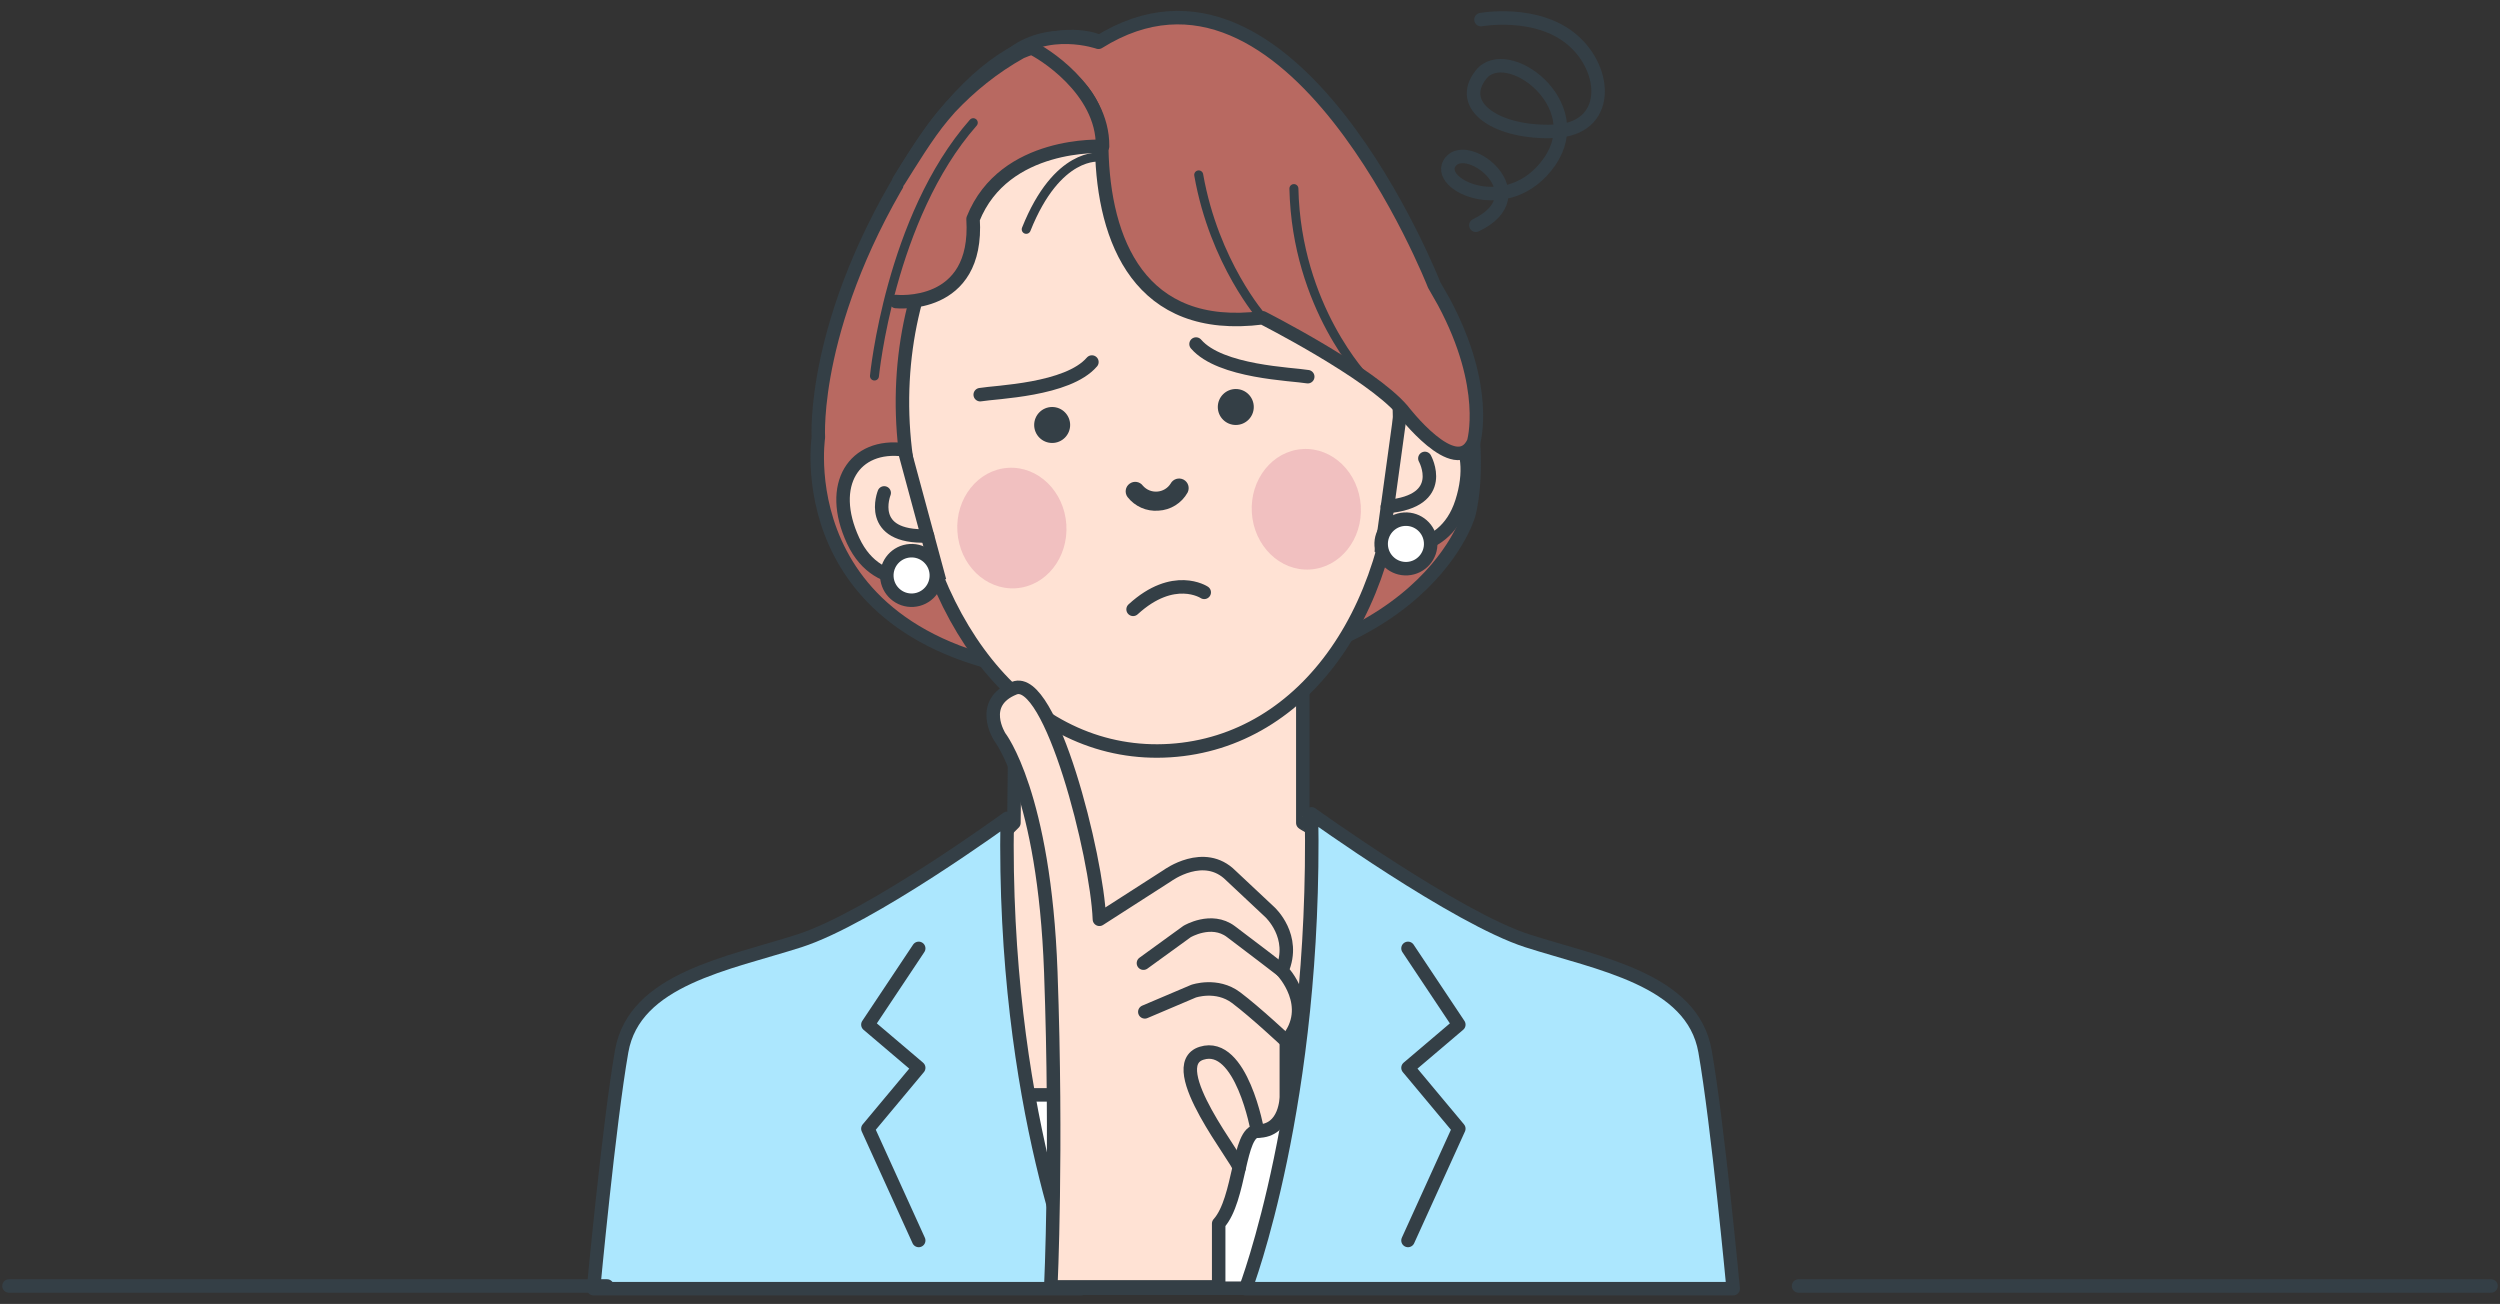 <svg xmlns="http://www.w3.org/2000/svg" width="278" height="145" viewBox="0 0 278 145" fill="none"><rect x="0" y="0" width="278" height="145" fill="#333333" stroke="none"/><g clip-path="url(#clip0_668_88808)"><path d="M122.42 4.684C122.42 4.684 112.878 -0.228 101.519 17.61C90.16 35.447 91.002 48.642 91.002 48.642C91.002 48.642 87.118 74.283 122.512 75.338C157.906 76.392 163.31 57.278 163.31 57.278C163.31 57.278 168.784 39.264 147.17 11.937C147.17 11.937 136.223 -3.925 122.42 4.684Z" fill="#B86961" stroke="#343F46" stroke-width="1.5" stroke-linecap="round" stroke-linejoin="round"></path><path d="M112.747 91.504L112.923 75.098H144.873V91.504C144.696 91.504 162.324 101.421 162.324 101.421L174.024 123.644L97.323 130.068L95.582 109.816V103.073L103.933 100.319L112.747 91.504Z" fill="#FFE2D4" stroke="#343F46" stroke-width="1.5" stroke-linecap="round" stroke-linejoin="round"></path><path d="M155.635 46.507C155.869 67.469 145.148 82.506 130.118 83.464C115.088 84.423 103.094 70.836 100.661 50.014C98.229 29.192 110.423 11.301 125.453 10.342C140.483 9.383 155.399 25.666 155.635 46.507Z" fill="#FFE2D4" stroke="#343F46" stroke-width="1.5" stroke-miterlimit="10"></path><path d="M153.679 60.774C153.679 60.774 160.472 62.383 162.559 55.814C164.645 49.244 161.066 45.056 155.639 46.506L153.679 60.774Z" fill="#FFE2D4" stroke="#343F46" stroke-width="1.5" stroke-miterlimit="10"></path><path d="M158.446 50.976C158.446 50.976 161.088 55.71 154.272 56.332" stroke="#343F46" stroke-width="1.5" stroke-linecap="round" stroke-linejoin="round"></path><path d="M104.309 63.924C104.309 63.924 97.776 66.383 94.871 60.132C91.966 53.88 94.984 49.272 100.552 50.021L104.309 63.924Z" fill="#FFE2D4" stroke="#343F46" stroke-width="1.5" stroke-miterlimit="10"></path><path d="M98.322 54.812C98.322 54.812 96.302 59.843 103.142 59.594" stroke="#343F46" stroke-width="1.5" stroke-linecap="round" stroke-linejoin="round"></path><path d="M159.478 31.679C159.478 31.679 143.655 -8.747 122.154 4.702C122.154 4.702 116.442 2.7 112.255 6.279C112.255 6.279 122.299 6.448 122.515 16.591C122.732 26.735 126.704 37.091 140.392 35.335C140.392 35.335 152.371 41.416 155.95 45.604C155.95 45.604 161.877 53.374 163.861 49.173C163.861 49.173 165.687 43.146 160.562 33.583L159.478 31.679Z" fill="#B86961" stroke="#343F46" stroke-width="1.5" stroke-linecap="round" stroke-linejoin="round"></path><path d="M140.381 35.335C140.381 35.335 135.027 29.273 133.296 19.447" stroke="#343F46" stroke-linecap="round" stroke-linejoin="round"></path><g opacity="0.15"><path fill-rule="evenodd" clip-rule="evenodd" d="M118.578 58.334C118.814 62.039 116.289 65.204 112.947 65.417C109.604 65.63 106.697 62.801 106.461 59.107C106.226 55.412 108.75 52.237 112.092 52.024C115.435 51.811 118.342 54.639 118.578 58.334ZM151.32 56.245C151.557 59.951 149.032 63.115 145.689 63.328C142.347 63.541 139.44 60.713 139.204 57.018C138.968 53.324 141.492 50.148 144.835 49.935C148.177 49.722 151.085 52.551 151.32 56.245Z" fill="#A1004E"></path></g><path d="M128.814 56.786C127.496 56.892 126.201 56.323 125.383 55.272C125.033 54.797 125.133 54.128 125.609 53.789C126.083 53.438 126.741 53.54 127.091 54.014C127.496 54.474 128.085 54.713 128.689 54.663C129.294 54.624 129.847 54.291 130.168 53.785C130.443 53.26 131.082 53.064 131.607 53.329C132.132 53.604 132.327 54.243 132.063 54.768C131.399 55.959 130.167 56.722 128.814 56.786Z" fill="#343F46"></path><path d="M133.91 65.869C133.91 65.869 130.52 63.619 126 67.759" stroke="#343F46" stroke-width="1.5" stroke-linecap="round" stroke-linejoin="round"></path><path d="M109 43.888C110.7 43.588 118.73 43.388 121.42 40.258" stroke="#343F46" stroke-width="1.5" stroke-linecap="round" stroke-linejoin="round"></path><path d="M145.42 41.888C143.72 41.588 135.69 41.388 133 38.258" stroke="#343F46" stroke-width="1.5" stroke-linecap="round" stroke-linejoin="round"></path><path d="M117 49.258C118.104 49.258 119 48.363 119 47.258C119 46.154 118.104 45.258 117 45.258C115.895 45.258 115 46.154 115 47.258C115 48.363 115.895 49.258 117 49.258Z" fill="#343F46"></path><path d="M137.42 47.258C136.316 47.258 135.42 46.363 135.42 45.258C135.42 44.154 136.316 43.258 137.42 43.258C138.525 43.258 139.42 44.154 139.42 45.258C139.42 46.363 138.525 47.258 137.42 47.258Z" fill="#343F46"></path><path d="M151.856 42.133C151.856 42.133 144.173 34.189 143.882 20.97" stroke="#343F46" stroke-linecap="round" stroke-linejoin="round"></path><path d="M101.543 66.74C103.061 66.643 104.213 65.334 104.117 63.815C104.02 62.297 102.711 61.145 101.193 61.242C99.674 61.339 98.522 62.648 98.619 64.166C98.716 65.684 100.025 66.836 101.543 66.74Z" fill="white" stroke="#343F46" stroke-width="1.5" stroke-linecap="round" stroke-linejoin="round"></path><path d="M156.514 63.233C158.032 63.136 159.184 61.827 159.087 60.308C158.99 58.79 157.681 57.638 156.163 57.735C154.645 57.832 153.493 59.141 153.59 60.659C153.686 62.177 154.996 63.33 156.514 63.233Z" fill="white" stroke="#343F46" stroke-width="1.5" stroke-linecap="round" stroke-linejoin="round"></path><rect x="108.75" y="121.75" width="41.5" height="21.5" fill="white" stroke="#343F46" stroke-width="1.5"></rect><path d="M104.831 12.912C103.075 15.006 101.623 17.034 100.415 18.943L100.407 18.942L100.81 33.453C100.81 33.453 108.753 32.947 108.204 24.351C111.666 15.668 122.604 16.279 122.604 16.279C122.675 9.929 115.738 5.761 114.716 5.339C114.329 5.463 113.941 5.603 113.527 5.781C110.445 7.496 107.841 9.637 105.643 11.971C105.37 12.276 105.105 12.582 104.831 12.912Z" fill="#B86961"></path><path d="M99.958 20.091C101.165 18.181 103.075 15.006 104.831 12.912C105.105 12.582 105.37 12.276 105.643 11.971C107.841 9.637 110.445 7.496 113.527 5.781C113.941 5.603 114.329 5.463 114.716 5.339C115.738 5.761 122.675 9.929 122.604 16.279C122.604 16.279 111.666 15.668 108.204 24.351C108.853 34.519 99.631 33.529 99.631 33.529" stroke="#343F46" stroke-width="1.5" stroke-linecap="round" stroke-linejoin="round"></path><path d="M122.285 17.483C122.285 17.483 117.577 16.818 114.115 25.502" stroke="#343F46" stroke-linecap="round" stroke-linejoin="round"></path><path d="M97.24 41.813C97.24 41.813 98.963 24.171 108.227 13.644" stroke="#343F46" stroke-linecap="round" stroke-linejoin="round"></path><path d="M138.5 143.3C138.5 143.3 146.41 122.69 145.84 90.5C145.84 90.5 161.93 102.08 169.84 104.62C177.75 107.16 188.19 108.86 189.6 116.9C191.01 124.94 192.73 143.3 192.73 143.3H138.5Z" fill="#ACE7FE" stroke="#343F46" stroke-width="1.5" stroke-linecap="round" stroke-linejoin="round"></path><path d="M120.23 143.3C120.23 143.3 111.43 123.19 112 91C112 91 96.8 102.08 88.89 104.62C80.98 107.16 70.54 108.86 69.13 116.9C67.72 124.94 66 143.3 66 143.3H120.23Z" fill="#ACE7FE" stroke="#343F46" stroke-width="1.5" stroke-linecap="round" stroke-linejoin="round"></path><path d="M156.57 105.46L162.22 113.94L156.57 118.74L162.22 125.51L156.57 137.94" stroke="#343F46" stroke-width="1.5" stroke-linecap="round" stroke-linejoin="round"></path><path d="M102.16 105.46L96.51 113.94L102.16 118.74L96.51 125.51L102.16 137.94" stroke="#343F46" stroke-width="1.5" stroke-linecap="round" stroke-linejoin="round"></path><path d="M164.685 2.181C164.685 2.181 170.895 1.051 174.855 4.441C178.815 7.831 179.095 14.321 172.875 14.601C166.655 14.881 161.865 11.881 164.685 8.301C167.505 4.721 176.825 11.501 172.305 17.991C167.785 24.481 159.315 20.531 161.295 17.991C163.275 15.451 171.175 21.661 164.115 25.051" stroke="#343F46" stroke-width="1.5" stroke-linecap="round" stroke-linejoin="round"></path><g clip-path="url(#clip1_668_88808)"><path d="M116.849 143.09C116.849 143.09 117.568 127.938 116.849 108.091C116.13 88.244 111.166 81.938 111.166 81.938C111.166 81.938 108.732 78.153 112.785 76.524C116.839 74.895 121.985 95.192 122.254 102.226L129.834 97.358C129.834 97.358 133.898 94.378 136.868 97.358L141.2 101.421C141.2 101.421 144.18 104.124 142.551 107.919C142.551 107.919 146.375 111.896 143.04 115.768V121.958C143.04 121.958 143.04 125.782 139.849 125.782C137.683 125.782 137.951 133.363 135.517 136.065V143.099H116.849V143.09Z" fill="#FFE2D4" stroke="#343F46" stroke-width="1.5" stroke-linecap="round" stroke-linejoin="round"></path><path d="M127.151 107.104L132 103.587C132 103.587 134.702 101.967 136.868 103.587C139.034 105.207 142.551 107.919 142.551 107.919" stroke="#343F46" stroke-width="1.5" stroke-linecap="round" stroke-linejoin="round"></path><path d="M127.304 112.519L132.719 110.219C132.719 110.219 135.297 109.318 137.453 110.937C139.609 112.557 143.03 115.767 143.03 115.767" stroke="#343F46" stroke-width="1.5" stroke-linecap="round" stroke-linejoin="round"></path><path d="M137.788 129.865C137.932 129.232 129.173 118.508 133.62 117.119C138.066 115.729 139.839 125.782 139.839 125.782" stroke="#343F46" stroke-width="1.5" stroke-linecap="round" stroke-linejoin="round"></path></g><path d="M1 143H67.5" stroke="#343F46" stroke-width="1.5" stroke-linecap="round"></path><path d="M200 143H277" stroke="#343F46" stroke-width="1.5" stroke-linecap="round"></path></g><defs><clipPath id="clip0_668_88808"><rect width="278" height="145" fill="white"></rect></clipPath><clipPath id="clip1_668_88808"><rect width="36.417" height="69" fill="white" transform="translate(109 75)"></rect></clipPath></defs></svg>